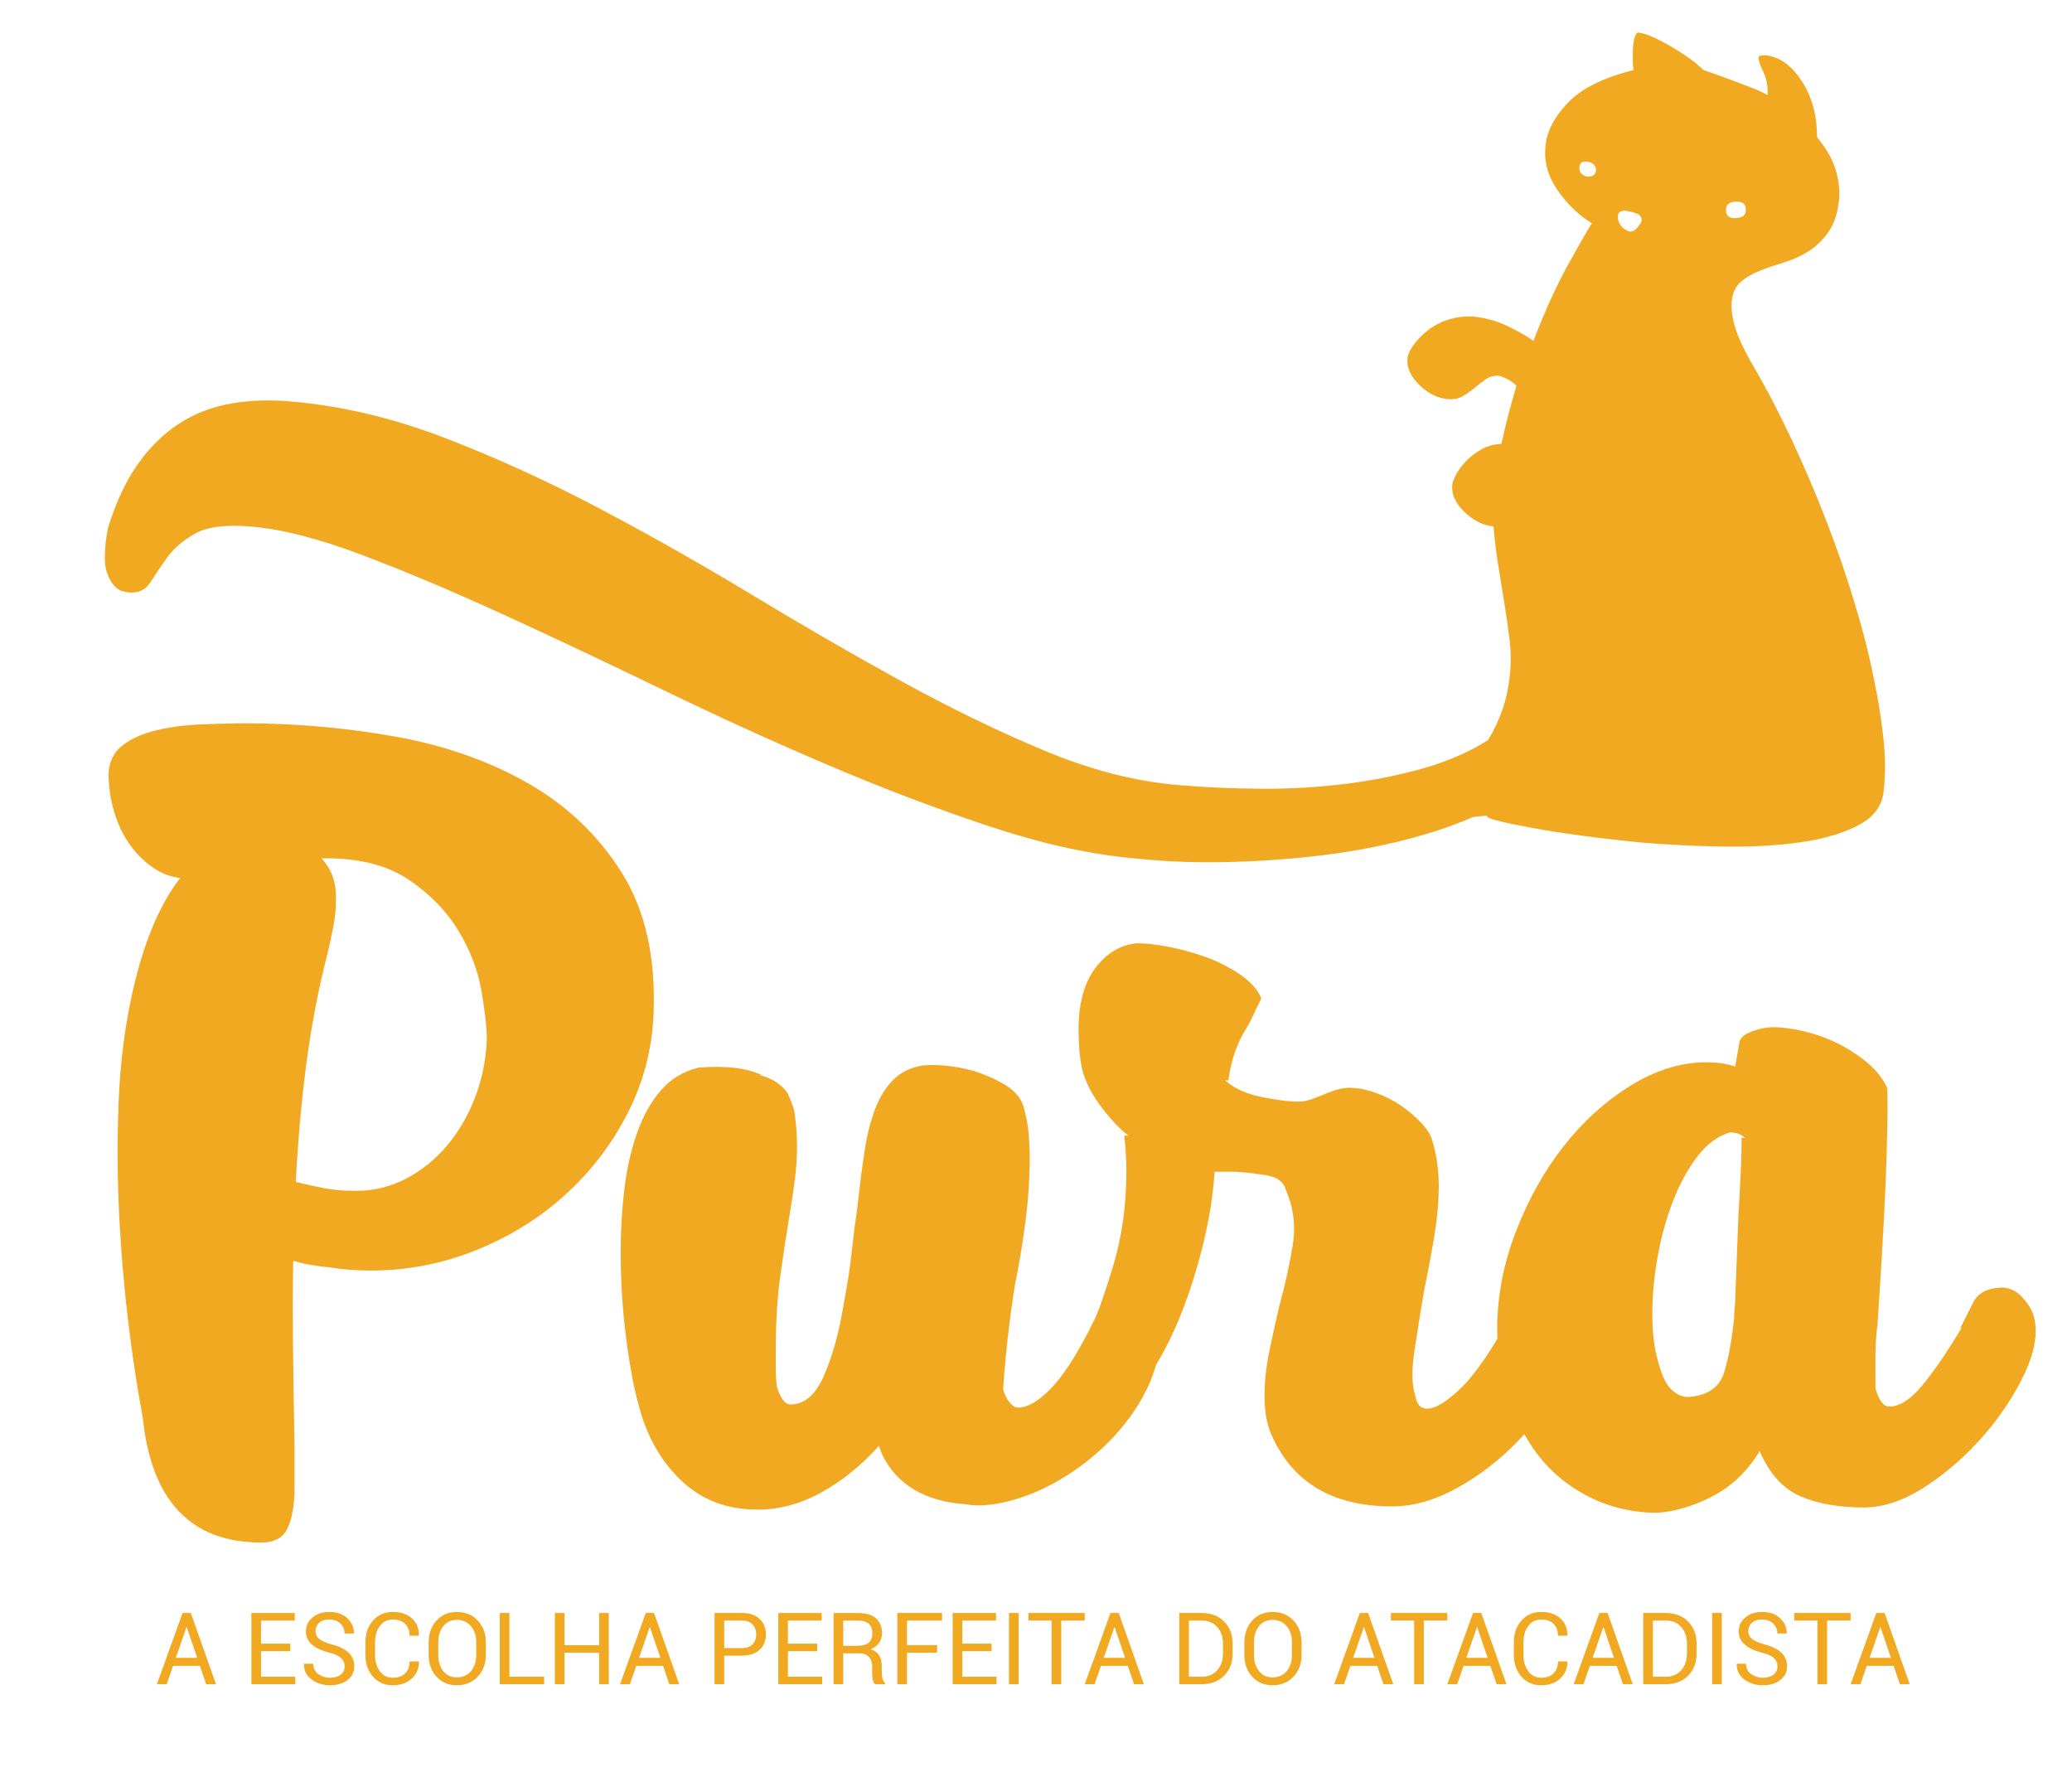 <?xml version="1.0" encoding="UTF-8"?>
<svg id="Camada_1" data-name="Camada 1" xmlns="http://www.w3.org/2000/svg" viewBox="0 0 498 427">
  <defs>
    <style>
      .cls-1 {
        fill: #f2a922;
      }
    </style>
  </defs>
  <g>
    <path class="cls-1" d="m48.043,400.378h-6.446l-1.529,4.411h-2.364l6.176-17.127h1.988l6.046,17.127h-2.364l-1.506-4.411Zm-5.776-1.941h5.117l-2.494-7.352h-.071l-2.553,7.352Z"/>
    <path class="cls-1" d="m69.77,396.849h-7.034v6.129h8.234v1.812h-10.552v-17.127h10.422v1.823h-8.105v5.54h7.034v1.823Z"/>
    <path class="cls-1" d="m82.839,400.472c0-.776-.279-1.427-.835-1.953-.557-.525-1.537-.972-2.941-1.341-1.741-.431-3.1-1.066-4.076-1.906-.976-.839-1.464-1.894-1.464-3.164,0-1.341.525-2.458,1.576-3.353,1.051-.894,2.415-1.341,4.094-1.341,1.803,0,3.241.512,4.311,1.535s1.589,2.217,1.559,3.582l-.035.071h-2.212c0-.972-.34-1.776-1.018-2.411-.679-.635-1.547-.953-2.606-.953-1.082,0-1.911.263-2.488.788-.576.526-.865,1.208-.865,2.047,0,.746.315,1.367.947,1.865.631.498,1.656.935,3.076,1.312,1.725.447,3.039,1.106,3.941,1.976.901.871,1.353,1.945,1.353,3.223,0,1.381-.543,2.49-1.629,3.329-1.087.84-2.504,1.259-4.252,1.259-1.655,0-3.116-.462-4.382-1.388-1.267-.925-1.881-2.164-1.841-3.717l.024-.071h2.212c0,1.075.407,1.904,1.223,2.488.815.585,1.736.876,2.764.876,1.098,0,1.966-.247,2.606-.741.639-.494.959-1.165.959-2.011Z"/>
    <path class="cls-1" d="m100.66,399.308l.024.071c.031,1.608-.534,2.953-1.694,4.035-1.161,1.082-2.694,1.623-4.599,1.623-1.937,0-3.516-.686-4.735-2.058-1.22-1.372-1.829-3.113-1.829-5.223v-3.047c0-2.109.61-3.852,1.829-5.229,1.219-1.376,2.797-2.064,4.735-2.064s3.478.516,4.623,1.547c1.145,1.032,1.701,2.398,1.67,4.099l-.024.071h-2.223c0-1.2-.353-2.148-1.059-2.847-.706-.698-1.702-1.047-2.988-1.047-1.294,0-2.325.522-3.094,1.565-.769,1.043-1.153,2.337-1.153,3.882v3.07c0,1.561.384,2.863,1.153,3.905.768,1.043,1.8,1.565,3.094,1.565,1.286,0,2.282-.347,2.988-1.041s1.059-1.653,1.059-2.876h2.223Z"/>
    <path class="cls-1" d="m116.775,397.755c0,2.094-.649,3.831-1.947,5.211-1.298,1.381-2.982,2.07-5.052,2.07-2,0-3.625-.69-4.876-2.07-1.251-1.38-1.876-3.117-1.876-5.211v-3.047c0-2.086.625-3.823,1.876-5.211,1.251-1.388,2.876-2.082,4.876-2.082,2.07,0,3.754.693,5.052,2.076,1.298,1.384,1.947,3.123,1.947,5.217v3.047Zm-2.317-3.07c0-1.568-.423-2.854-1.27-3.858-.847-1.004-1.984-1.506-3.411-1.506-1.349,0-2.425.502-3.229,1.506-.804,1.004-1.206,2.29-1.206,3.858v3.07c0,1.584.401,2.878,1.206,3.882.804,1.004,1.88,1.506,3.229,1.506,1.435,0,2.574-.5,3.417-1.5.843-1,1.264-2.295,1.264-3.888v-3.07Z"/>
    <path class="cls-1" d="m122.433,402.978h8.352v1.812h-10.669v-17.127h2.317v15.316Z"/>
    <path class="cls-1" d="m146.313,404.789h-2.317v-7.564h-8.316v7.564h-2.317v-17.127h2.317v7.74h8.316v-7.74h2.317v17.127Z"/>
    <path class="cls-1" d="m159.37,400.378h-6.446l-1.529,4.411h-2.364l6.176-17.127h1.988l6.046,17.127h-2.364l-1.506-4.411Zm-5.776-1.941h5.117l-2.494-7.352h-.071l-2.553,7.352Z"/>
    <path class="cls-1" d="m174.062,397.92v6.87h-2.317v-17.127h6.552c1.827,0,3.248.47,4.264,1.412,1.015.941,1.523,2.181,1.523,3.717,0,1.553-.508,2.796-1.523,3.729-1.016.934-2.437,1.4-4.264,1.4h-4.235Zm0-1.812h4.235c1.16,0,2.027-.312,2.6-.935.572-.623.859-1.409.859-2.358,0-.948-.288-1.741-.865-2.376s-1.441-.953-2.594-.953h-4.235v6.623Z"/>
    <path class="cls-1" d="m196.412,396.849h-7.034v6.129h8.234v1.812h-10.552v-17.127h10.422v1.823h-8.105v5.54h7.034v1.823Z"/>
    <path class="cls-1" d="m202.67,397.367v7.423h-2.317v-17.115h5.858c1.874,0,3.305.416,4.293,1.247.988.832,1.482,2.039,1.482,3.623,0,.879-.229,1.643-.688,2.294-.459.651-1.128,1.169-2.006,1.553.941.306,1.617.802,2.029,1.488.412.687.618,1.535.618,2.547v1.611c0,.534.059,1.012.176,1.435s.321.769.612,1.035v.282h-2.388c-.306-.266-.502-.659-.588-1.176-.087-.518-.129-1.051-.129-1.6v-1.565c0-.925-.271-1.67-.812-2.235s-1.267-.847-2.176-.847h-3.964Zm0-1.823h3.305c1.309,0,2.253-.248,2.829-.747.576-.498.865-1.256.865-2.276,0-.965-.281-1.712-.841-2.241-.561-.529-1.434-.794-2.617-.794h-3.541v6.058Z"/>
    <path class="cls-1" d="m225.22,397.214h-7.223v7.575h-2.317v-17.127h10.74v1.823h-8.422v5.905h7.223v1.823Z"/>
    <path class="cls-1" d="m238.324,396.849h-7.034v6.129h8.234v1.812h-10.552v-17.127h10.422v1.823h-8.105v5.54h7.034v1.823Z"/>
    <path class="cls-1" d="m244.829,404.789h-2.329v-17.127h2.329v17.127Z"/>
    <path class="cls-1" d="m260.709,389.485h-5.646v15.304h-2.317v-15.304h-5.576v-1.823h13.539v1.823Z"/>
    <path class="cls-1" d="m271.061,400.378h-6.446l-1.529,4.411h-2.364l6.176-17.127h1.988l6.046,17.127h-2.364l-1.506-4.411Zm-5.776-1.941h5.117l-2.494-7.352h-.071l-2.553,7.352Z"/>
    <path class="cls-1" d="m283.435,404.789v-17.127h5.388c2.235,0,4.033.688,5.393,2.064,1.36,1.376,2.041,3.155,2.041,5.335v2.341c0,2.188-.681,3.966-2.041,5.335-1.361,1.369-3.158,2.053-5.393,2.053h-5.388Zm2.317-15.304v13.492h3.07c1.584,0,2.833-.521,3.747-1.565.913-1.042,1.37-2.38,1.37-4.011v-2.364c0-1.615-.457-2.945-1.37-3.988-.914-1.042-2.163-1.565-3.747-1.565h-3.07Z"/>
    <path class="cls-1" d="m312.832,397.755c0,2.094-.649,3.831-1.947,5.211-1.298,1.381-2.982,2.07-5.052,2.07-2,0-3.625-.69-4.876-2.07-1.251-1.38-1.876-3.117-1.876-5.211v-3.047c0-2.086.625-3.823,1.876-5.211,1.251-1.388,2.876-2.082,4.876-2.082,2.07,0,3.754.693,5.052,2.076,1.298,1.384,1.947,3.123,1.947,5.217v3.047Zm-2.317-3.07c0-1.568-.423-2.854-1.27-3.858-.847-1.004-1.984-1.506-3.411-1.506-1.349,0-2.425.502-3.229,1.506-.804,1.004-1.206,2.29-1.206,3.858v3.07c0,1.584.401,2.878,1.206,3.882.804,1.004,1.88,1.506,3.229,1.506,1.435,0,2.574-.5,3.417-1.5.843-1,1.264-2.295,1.264-3.888v-3.07Z"/>
    <path class="cls-1" d="m331.005,400.378h-6.446l-1.529,4.411h-2.364l6.175-17.127h1.988l6.046,17.127h-2.364l-1.506-4.411Zm-5.776-1.941h5.117l-2.494-7.352h-.071l-2.553,7.352Z"/>
    <path class="cls-1" d="m347.85,389.485h-5.646v15.304h-2.317v-15.304h-5.576v-1.823h13.539v1.823Z"/>
    <path class="cls-1" d="m358.202,400.378h-6.446l-1.529,4.411h-2.364l6.176-17.127h1.988l6.046,17.127h-2.364l-1.506-4.411Zm-5.776-1.941h5.117l-2.494-7.352h-.071l-2.553,7.352Z"/>
    <path class="cls-1" d="m376.682,399.308l.024.071c.031,1.608-.534,2.953-1.694,4.035s-2.694,1.623-4.599,1.623c-1.937,0-3.516-.686-4.735-2.058-1.219-1.372-1.829-3.113-1.829-5.223v-3.047c0-2.109.61-3.852,1.829-5.229s2.798-2.064,4.735-2.064,3.478.516,4.623,1.547c1.145,1.032,1.701,2.398,1.67,4.099l-.024.071h-2.223c0-1.2-.353-2.148-1.059-2.847-.706-.698-1.701-1.047-2.988-1.047-1.294,0-2.325.522-3.094,1.565-.769,1.043-1.153,2.337-1.153,3.882v3.07c0,1.561.384,2.863,1.153,3.905.769,1.043,1.8,1.565,3.094,1.565,1.287,0,2.282-.347,2.988-1.041s1.059-1.653,1.059-2.876h2.223Z"/>
    <path class="cls-1" d="m388.562,400.378h-6.446l-1.529,4.411h-2.364l6.176-17.127h1.988l6.046,17.127h-2.364l-1.506-4.411Zm-5.776-1.941h5.117l-2.494-7.352h-.071l-2.553,7.352Z"/>
    <path class="cls-1" d="m394.95,404.789v-17.127h5.388c2.235,0,4.033.688,5.393,2.064s2.041,3.155,2.041,5.335v2.341c0,2.188-.681,3.966-2.041,5.335-1.36,1.369-3.158,2.053-5.393,2.053h-5.388Zm2.317-15.304v13.492h3.07c1.584,0,2.833-.521,3.747-1.565.913-1.042,1.37-2.38,1.37-4.011v-2.364c0-1.615-.457-2.945-1.37-3.988-.913-1.042-2.163-1.565-3.747-1.565h-3.07Z"/>
    <path class="cls-1" d="m413.83,404.789h-2.329v-17.127h2.329v17.127Z"/>
    <path class="cls-1" d="m427.204,400.472c0-.776-.278-1.427-.835-1.953-.557-.525-1.537-.972-2.941-1.341-1.741-.431-3.1-1.066-4.076-1.906-.976-.839-1.464-1.894-1.464-3.164,0-1.341.525-2.458,1.576-3.353s2.416-1.341,4.094-1.341c1.804,0,3.241.512,4.311,1.535s1.589,2.217,1.559,3.582l-.035.071h-2.212c0-.972-.34-1.776-1.018-2.411s-1.547-.953-2.606-.953c-1.082,0-1.911.263-2.488.788-.576.526-.865,1.208-.865,2.047,0,.746.316,1.367.947,1.865.631.498,1.657.935,3.076,1.312,1.725.447,3.039,1.106,3.941,1.976s1.353,1.945,1.353,3.223c0,1.381-.543,2.49-1.629,3.329-1.087.84-2.504,1.259-4.252,1.259-1.654,0-3.116-.462-4.382-1.388-1.266-.925-1.881-2.164-1.841-3.717l.024-.071h2.212c0,1.075.407,1.904,1.223,2.488.816.585,1.736.876,2.764.876,1.098,0,1.966-.247,2.606-.741s.959-1.165.959-2.011Z"/>
    <path class="cls-1" d="m444.778,389.485h-5.646v15.304h-2.317v-15.304h-5.576v-1.823h13.539v1.823Z"/>
    <path class="cls-1" d="m455.13,400.378h-6.446l-1.529,4.411h-2.364l6.176-17.127h1.988l6.046,17.127h-2.364l-1.506-4.411Zm-5.776-1.941h5.117l-2.494-7.352h-.071l-2.553,7.352Z"/>
  </g>
  <g>
    <path class="cls-1" d="m79.204,304.596c-4.086-.339-7.877-1.149-11.364-2.426-3.491-1.277-6.512-2.722-9.065-4.342-2.554-1.615-4.597-3.319-6.129-5.106-1.532-1.788-2.298-3.448-2.298-4.981.167-1.532.978-2.809,2.426-3.83,1.444-1.022,3.359-1.532,5.746-1.532,2.721,0,5.107.172,7.15.511,2.043.343,3.998.766,5.873,1.276,2.043.511,4.17.982,6.384,1.405,2.211.427,4.765.638,7.661.638,4.254,0,8.256-.978,12.003-2.937,3.742-1.955,7.022-4.597,9.831-7.916,2.81-3.32,5.064-7.19,6.768-11.619,1.7-4.426,2.638-9.105,2.809-14.046,0-2.721-.427-6.552-1.276-11.491-.854-4.936-2.682-9.744-5.49-14.429-2.81-4.68-6.768-8.766-11.875-12.258-5.107-3.487-11.747-5.234-19.919-5.234-3.575,0-6.854.255-9.831.766-2.981.511-5.834,1.109-8.555,1.788-2.387.511-4.725,1.022-7.023,1.532-2.298.511-4.896.766-7.788.766-2.897,0-5.49-.722-7.789-2.17-2.298-1.445-4.301-3.32-6.001-5.618-1.704-2.299-3.024-4.981-3.958-8.045s-1.404-6.212-1.404-9.448c.171-2.893,1.32-5.147,3.447-6.768,2.127-1.615,4.808-2.809,8.044-3.575,3.231-.766,6.768-1.232,10.598-1.404,3.83-.167,7.533-.255,11.108-.255,11.915,0,23.833,1.065,35.752,3.191,11.914,2.131,22.556,5.874,31.921,11.236,9.36,5.363,16.855,12.514,22.473,21.451s8.171,20.218,7.66,33.836c-.343,8.516-2.426,16.516-6.256,24.005-3.831,7.493-8.854,14.045-15.067,19.663-6.216,5.618-13.366,10.048-21.45,13.279-8.088,3.236-16.472,4.853-25.154,4.853-3.575,0-6.894-.256-9.959-.767Zm-28.466-100.615c2.035-2.554,5.846-3.83,11.44-3.83,1.185,0,2.881.216,5.084.639,2.202.427,4.321,1.236,6.356,2.426,2.034,1.193,3.771,2.897,5.211,5.107,1.44,2.214,2.074,5.023,1.907,8.427,0,1.876-.208,3.875-.623,6.001-.414,2.131-.873,4.214-1.368,6.257-2.49,9.704-4.357,19.879-5.603,30.517-1.244,10.642-2.034,21.495-2.365,32.56-.344,9.536-.472,18.898-.384,28.09.084,9.193.212,18.132.384,26.814v12.002c-.172,3.914-.815,6.851-1.928,8.81-1.113,1.955-3.124,2.937-6.037,2.937-16.958,0-26.463-10.047-28.518-30.134-2.227-12.086-3.854-24.388-4.88-36.9-1.029-12.513-1.368-24.216-1.029-35.113.168-7.828.81-15.194,1.923-22.089,1.113-6.896,2.614-13.152,4.497-18.77,1.884-5.618,4.198-10.471,6.939-14.557s5.993-7.15,9.76-9.193h-.767Z"/>
    <path class="cls-1" d="m278.391,318.641c.679,4.43,0,8.982-2.043,13.663-2.043,4.684-4.979,9.065-8.81,13.151-3.831,4.086-8.26,7.577-13.279,10.47-5.023,2.897-10.175,4.765-15.45,5.618-2.554.339-4.769.339-6.64,0-9.875-.683-16.599-4.681-20.174-12.002l-.767-2.043c-4.086,4.597-8.643,8.299-13.662,11.108-5.023,2.809-10.175,4.213-15.449,4.213-7.15,0-13.111-2.17-17.876-6.512-4.765-4.341-8.172-9.915-10.215-16.727-1.36-4.425-2.51-10.171-3.447-17.237-.934-7.062-1.404-14.257-1.404-21.578,0-5.107.303-10.127.897-15.067.603-4.936,1.632-9.448,3.084-13.534,1.457-4.086,3.384-7.489,5.778-10.215,2.401-2.721,5.394-4.509,8.993-5.362,6.508-.511,11.56.088,15.159,1.787h-.515c1.883.511,3.427,1.237,4.624,2.171,1.197.938,1.972,1.831,2.314,2.682.343.682.683,1.532,1.025,2.554s.515,1.787.515,2.298c.172,1.193.3,2.426.387,3.703.084,1.276.128,2.514.128,3.702,0,2.726-.18,5.451-.538,8.172-.359,2.726-.807,5.706-1.345,8.938-.719,4.257-1.433,8.981-2.151,14.173-.718,5.195-1.073,11.108-1.073,17.748v4.341c0,1.532.084,2.981.256,4.342.85,2.897,1.955,4.341,3.319,4.341,3.403,0,6.129-2.426,8.172-7.277,2.043-4.853,3.575-10.511,4.597-16.982.85-4.425,1.488-8.595,1.915-12.513.423-3.915.894-7.573,1.404-10.981.511-4.764,1.062-9.105,1.66-13.023.595-3.914,1.444-7.318,2.554-10.215,1.105-2.893,2.554-5.235,4.342-7.022,1.787-1.788,4.125-2.937,7.022-3.447,3.742-.34,7.828.088,12.258,1.276,2.721.855,5.234,1.959,7.533,3.32,2.298,1.364,3.786,3.064,4.469,5.107.679,2.386,1.105,4.597,1.277,6.64.167,2.042.255,4.002.255,5.873,0,4.939-.343,10.047-1.022,15.322-.683,5.278-1.532,10.386-2.554,15.322-.683,4.257-1.276,8.726-1.787,13.406-.511,4.685-.855,8.555-1.022,11.619.339,1.193.85,2.215,1.532,3.064.678.855,1.36,1.277,2.043,1.277,2.21,0,4.764-1.444,7.66-4.342,2.894-2.893,6.041-7.661,9.449-14.301l1.532-3.063c.511-1.361,1.188-2.511,2.043-3.448.85-.934,2.127-1.404,3.83-1.404,1.872.172,3.831.894,5.874,2.171,2.043,1.276,3.147,2.853,3.319,4.724Z"/>
    <path class="cls-1" d="m377.982,317.876c.511,4.258-.471,8.938-2.937,14.045-2.47,5.107-5.873,9.92-10.215,14.429-4.341,4.513-9.193,8.26-14.556,11.236-5.363,2.977-10.598,4.469-15.705,4.469-14.644,0-24.432-6.041-29.367-18.131-.511-1.532-.855-2.977-1.022-4.342-.172-1.36-.256-2.721-.256-4.086,0-3.403.383-6.979,1.149-10.726.766-3.742,1.572-7.405,2.426-10.98,1.36-4.936,2.426-9.744,3.192-14.429.766-4.68.211-9.148-1.66-13.406-.511-1.871-2.003-3.021-4.469-3.447-2.47-.423-4.979-.723-7.533-.894h-5.107c-.344,5.451-1.237,11.152-2.682,17.11-1.448,5.961-3.192,11.535-5.235,16.727-2.043,5.195-4.301,9.704-6.767,13.534-2.47,3.831-4.893,6.345-7.278,7.533-1.532.683-3.148.855-4.852.511-3.404-.339-5.702-2.554-6.896-6.64-.167-.339-.04-1.06.383-2.17.428-1.105.894-2.083,1.405-2.938,2.725-6.468,5.194-13.318,7.405-20.557,2.215-7.234,3.32-14.94,3.32-23.111,0-1.36-.04-2.765-.128-4.213-.084-1.444-.212-2.938-.383-4.469h1.022c-1.872-1.361-3.959-3.531-6.257-6.513-2.299-2.977-3.87-5.913-4.725-8.81-.678-2.554-1.022-5.958-1.022-10.215,0-6.297,1.365-11.236,4.086-14.812,2.726-3.575,6.045-5.53,9.96-5.873,2.042,0,4.425.255,7.149.766,2.722.511,5.363,1.193,7.917,2.043,3.231,1.022,6.296,2.47,9.193,4.341,2.893,1.876,4.764,3.919,5.618,6.129-.344.683-.683,1.365-1.022,2.043-.344.683-.727,1.493-1.149,2.427-.427.938-.894,1.831-1.404,2.681-1.022,1.532-1.916,3.364-2.682,5.491-.767,2.13-1.32,4.469-1.66,7.022h-.766c2.043,1.875,4.892,3.191,8.555,3.958,3.659.766,6.68,1.149,9.065,1.149,1.022,0,2.127-.212,3.32-.639,1.188-.423,2.382-.894,3.574-1.404,2.043-.851,3.831-1.277,5.363-1.277,1.871,0,3.914.383,6.129,1.149,2.21.766,4.253,1.787,6.129,3.064,1.871,1.276,3.531,2.682,4.979,4.214,1.444,1.532,2.338,2.981,2.682,4.341,1.022,3.407,1.532,6.982,1.532,10.726,0,3.918-.384,8.132-1.149,12.641-.767,4.513-1.576,8.81-2.426,12.896-.855,5.107-1.62,9.919-2.299,14.428-.682,4.513-.599,8.044.256,10.598.339,2.043,1.276,3.064,2.809,3.064,2.043,0,4.809-1.699,8.3-5.107,3.487-3.403,7.789-9.787,12.896-19.152h.256c.339-.511.934-1.062,1.787-1.66.851-.594,1.7-.894,2.554-.894,1.872.343,3.703,1.022,5.491,2.043,1.787,1.022,3.021,2.386,3.702,4.086Z"/>
    <path class="cls-1" d="m488.811,316.344c1.022,3.747.339,8.216-2.043,13.407-2.387,5.194-5.662,10.214-9.832,15.066-4.174,4.852-8.854,8.981-14.045,12.386-5.195,3.403-10.175,5.106-14.94,5.106-5.961,0-11.024-.894-15.194-2.681-4.174-1.788-7.449-5.403-9.832-10.854-2.897,4.769-6.6,8.344-11.108,10.726-4.513,2.382-8.981,3.743-13.406,4.086-8.005,0-15.238-2.342-21.707-7.022-6.468-4.681-11.235-11.703-14.3-21.068-.851-2.721-1.488-5.446-1.916-8.172-.423-2.721-.638-5.362-.638-7.916,0-7.829,1.492-15.617,4.469-23.366,2.981-7.745,6.811-14.596,11.491-20.558,4.681-5.957,10.043-10.809,16.089-14.556,6.041-3.742,12.13-5.618,18.259-5.618,1.36,0,2.593.088,3.702.256,1.105.171,2.171.427,3.192.766l1.022-5.873c.168-1.022,1.149-1.871,2.937-2.554,1.788-.679,3.531-1.022,5.235-1.022,2.21,0,4.725.343,7.533,1.022,2.809.683,5.49,1.66,8.044,2.937,2.554,1.277,4.892,2.809,7.022,4.597,2.127,1.787,3.703,3.791,4.725,6.001.168,2.043.128,7.533-.128,16.472-.255,8.938-.981,22.345-2.17,40.22-.344,2.554-.511,5.107-.511,7.661v7.917c.85,2.897,1.955,4.341,3.319,4.341,2.554,0,5.275-1.787,8.172-5.362,2.893-3.575,5.957-8.084,9.193-13.535h-.256l3.32-6.639c.85-1.19,1.871-1.999,3.064-2.427,1.188-.423,2.382-.638,3.575-.638,1.871,0,3.531.81,4.979,2.426,1.444,1.62,2.338,3.108,2.682,4.469Zm-82.995,19.408c4.597-.34,7.445-2.299,8.555-5.874,1.105-3.575,1.915-8,2.426-13.278,0-.679.04-1.405.128-2.171.084-.767.128-1.488.128-2.171l.766-19.919c.168-3.231.34-6.384.511-9.448.168-3.064.256-6.213.256-9.448h.766c-.854-.851-2.043-1.277-3.575-1.277-2.897.854-5.49,2.769-7.788,5.746-2.299,2.981-4.258,6.556-5.874,10.726-1.619,4.173-2.853,8.643-3.702,13.406-.855,4.769-1.277,9.281-1.277,13.535,0,4.596.423,8.343,1.277,11.235.85,3.408,1.915,5.746,3.191,7.023,1.277,1.276,2.682,1.915,4.214,1.915Z"/>
  </g>
  <path class="cls-1" d="m452.638,177.106c.523,4.607.563,8.893.115,12.86-.292,3.574-2.279,6.342-5.956,8.3-3.675,1.957-8.322,3.341-13.939,4.152-5.617.807-11.842,1.158-18.681,1.048-6.836-.111-13.563-.449-20.183-1.013-4.892-.49-9.55-1.03-13.977-1.629-4.423-.599-8.316-1.208-11.675-1.824-3.361-.619-6.025-1.17-7.997-1.658s-2.95-.865-2.938-1.13l.009-.199c-.802.095-1.534.161-2.202.199-.665.036-1.269.173-1.813.416-5.012,2.165-10.745,4.029-17.193,5.599-6.448,1.567-13.245,2.754-20.39,3.562-7.143.803-14.373,1.273-21.688,1.409-7.312.133-14.274-.148-20.888-.846-10.588-.878-22.198-3.396-34.834-7.555-12.632-4.159-25.598-9.065-38.894-14.715-13.296-5.65-26.672-11.736-40.129-18.259-13.456-6.519-26.301-12.581-38.537-18.186-12.234-5.602-23.547-10.364-33.931-14.291-10.385-3.924-19.216-6.182-26.498-6.779-6.085-.541-10.594.018-13.528,1.679-2.931,1.661-5.176,3.587-6.738,5.773-1.56,2.19-2.911,4.187-4.058,5.994-1.145,1.81-2.908,2.594-5.289,2.352-.13-.006-.559-.09-1.284-.257-.721-.164-1.432-.628-2.128-1.392-.695-.759-1.277-1.852-1.746-3.267-.466-1.416-.573-3.445-.322-6.093.03-.663.095-1.323.19-1.985.098-.659.234-1.45.406-2.373,1.873-6.158,4.267-11.297,7.175-15.419,2.911-4.119,6.248-7.39,10.011-9.811,3.765-2.421,7.955-4.024,12.574-4.812,4.619-.787,9.509-.93,14.668-.432,12.043,1.078,24.233,3.987,36.573,8.73,12.341,4.743,24.71,10.386,37.1,16.926,12.393,6.54,24.699,13.509,36.919,20.903,12.221,7.397,24.198,14.317,35.93,20.759,11.734,6.445,23.142,11.978,34.224,16.596,11.085,4.622,21.724,7.361,31.914,8.221,6.485.561,13.182.864,20.088.909,6.907.048,13.667-.343,20.282-1.175,6.614-.827,12.849-2.075,18.703-3.737,5.854-1.66,11.038-3.916,15.553-6.77,1.435-2.327,2.61-4.83,3.528-7.513.919-2.68,1.521-5.676,1.802-8.987.242-2.38.192-4.939-.151-7.679-.34-2.738-.744-5.58-1.209-8.525-.465-2.942-.955-5.988-1.479-9.135-.522-3.144-.91-6.319-1.164-9.518-2.512-.245-4.85-1.415-7.016-3.507-2.163-2.091-3.127-4.258-2.895-6.508.024-.529.33-1.346.908-2.45.583-1.1,1.395-2.195,2.441-3.277,1.046-1.08,2.284-2.021,3.715-2.822,1.431-.798,3.014-1.224,4.742-1.28,1.006-4.603,2.212-9.266,3.622-13.985-.766-.699-1.504-1.23-2.219-1.595-.713-.363-1.398-.627-2.057-.791-1.194-.054-2.235.233-3.128.855-.891.626-1.784,1.315-2.684,2.07-.898.757-1.823,1.412-2.78,1.967-.953.555-2.03.805-3.222.751-2.518-.114-4.86-1.182-7.029-3.208-2.166-2.022-3.2-4.162-3.098-6.418.042-.925.489-2.002,1.342-3.227.853-1.222,1.971-2.402,3.348-3.536,1.381-1.132,3.016-2.021,4.904-2.667,1.891-.643,3.962-.917,6.215-.815,2.778.26,5.436.978,7.974,2.155,2.537,1.18,4.708,2.405,6.51,3.682,2.71-7.052,5.443-13.072,8.192-18.064,2.751-4.989,4.699-8.388,5.842-10.199-3.228-2.005-5.997-4.687-8.305-8.048-2.305-3.359-3.241-6.889-2.808-10.591.289-3.441,2.074-6.881,5.35-10.32,3.279-3.439,8.545-6.057,15.801-7.855-.107-.535-.17-1.334-.19-2.401-.018-1.062-.006-2.059.036-2.987.265-2.909.851-4.078,1.752-3.509.532.024,1.352.261,2.459.709,1.109.449,2.377,1.073,3.801,1.866,1.428.797,2.946,1.728,4.558,2.797,1.614,1.069,3.057,2.23,4.326,3.484,2.618.916,4.741,1.678,6.374,2.282,1.635.606,3.332,1.247,5.094,1.925,1.763.677,3.099,1.305,4.001,1.874.096-2.119-.249-3.997-1.041-5.627-.789-1.63-1.17-2.774-1.14-3.439.018-.398.559-.573,1.618-.525,3.31.283,6.208,2.308,8.694,6.073,2.488,3.769,3.744,8.309,3.768,13.623,2.142,2.622,3.589,5.113,4.345,7.471.759,2.36,1.084,4.667.982,6.92-.287,3.444-1.108,6.162-2.462,8.159-1.351,2-2.952,3.587-4.799,4.765-1.847,1.181-3.812,2.088-5.903,2.722-2.087.638-4.046,1.312-5.871,2.026-1.826.715-3.362,1.61-4.606,2.682-1.244,1.074-1.977,2.6-2.2,4.583-.215,1.852.084,4.059.896,6.617.815,2.562,2.271,5.618,4.368,9.166,2.959,5.051,5.957,10.8,8.984,17.247,3.032,6.449,5.856,13.054,8.47,19.814,2.618,6.764,4.937,13.511,6.956,20.244,2.021,6.737,3.569,12.916,4.641,18.546.876,4.159,1.575,8.54,2.096,13.149Zm-34.933-128.632c-1.855-.084-2.815.54-2.875,1.863-.06,1.327.575,2.019,1.899,2.079.665.03,1.299-.072,1.907-.312.609-.237.931-.755.967-1.551.06-1.323-.572-2.019-1.898-2.079Zm-24.246,2.889c-.784-.3-1.7-.541-2.757-.723-1.194-.054-1.811.385-1.853,1.311-.036.796.198,1.538.697,2.223.501.69,1.21,1.186,2.124,1.491.666.03,1.242-.243,1.731-.819.493-.576.883-1.121,1.171-1.64.042-.926-.329-1.541-1.113-1.844Zm-10.33-11.727c-.442-.485-.995-.743-1.659-.773-1.188-.185-1.808.317-1.862,1.509-.048,1.064.588,1.756,1.899,2.079,1.063.048,1.742-.32,2.043-1.103.163-.656.024-1.225-.421-1.712Z"/>
</svg>